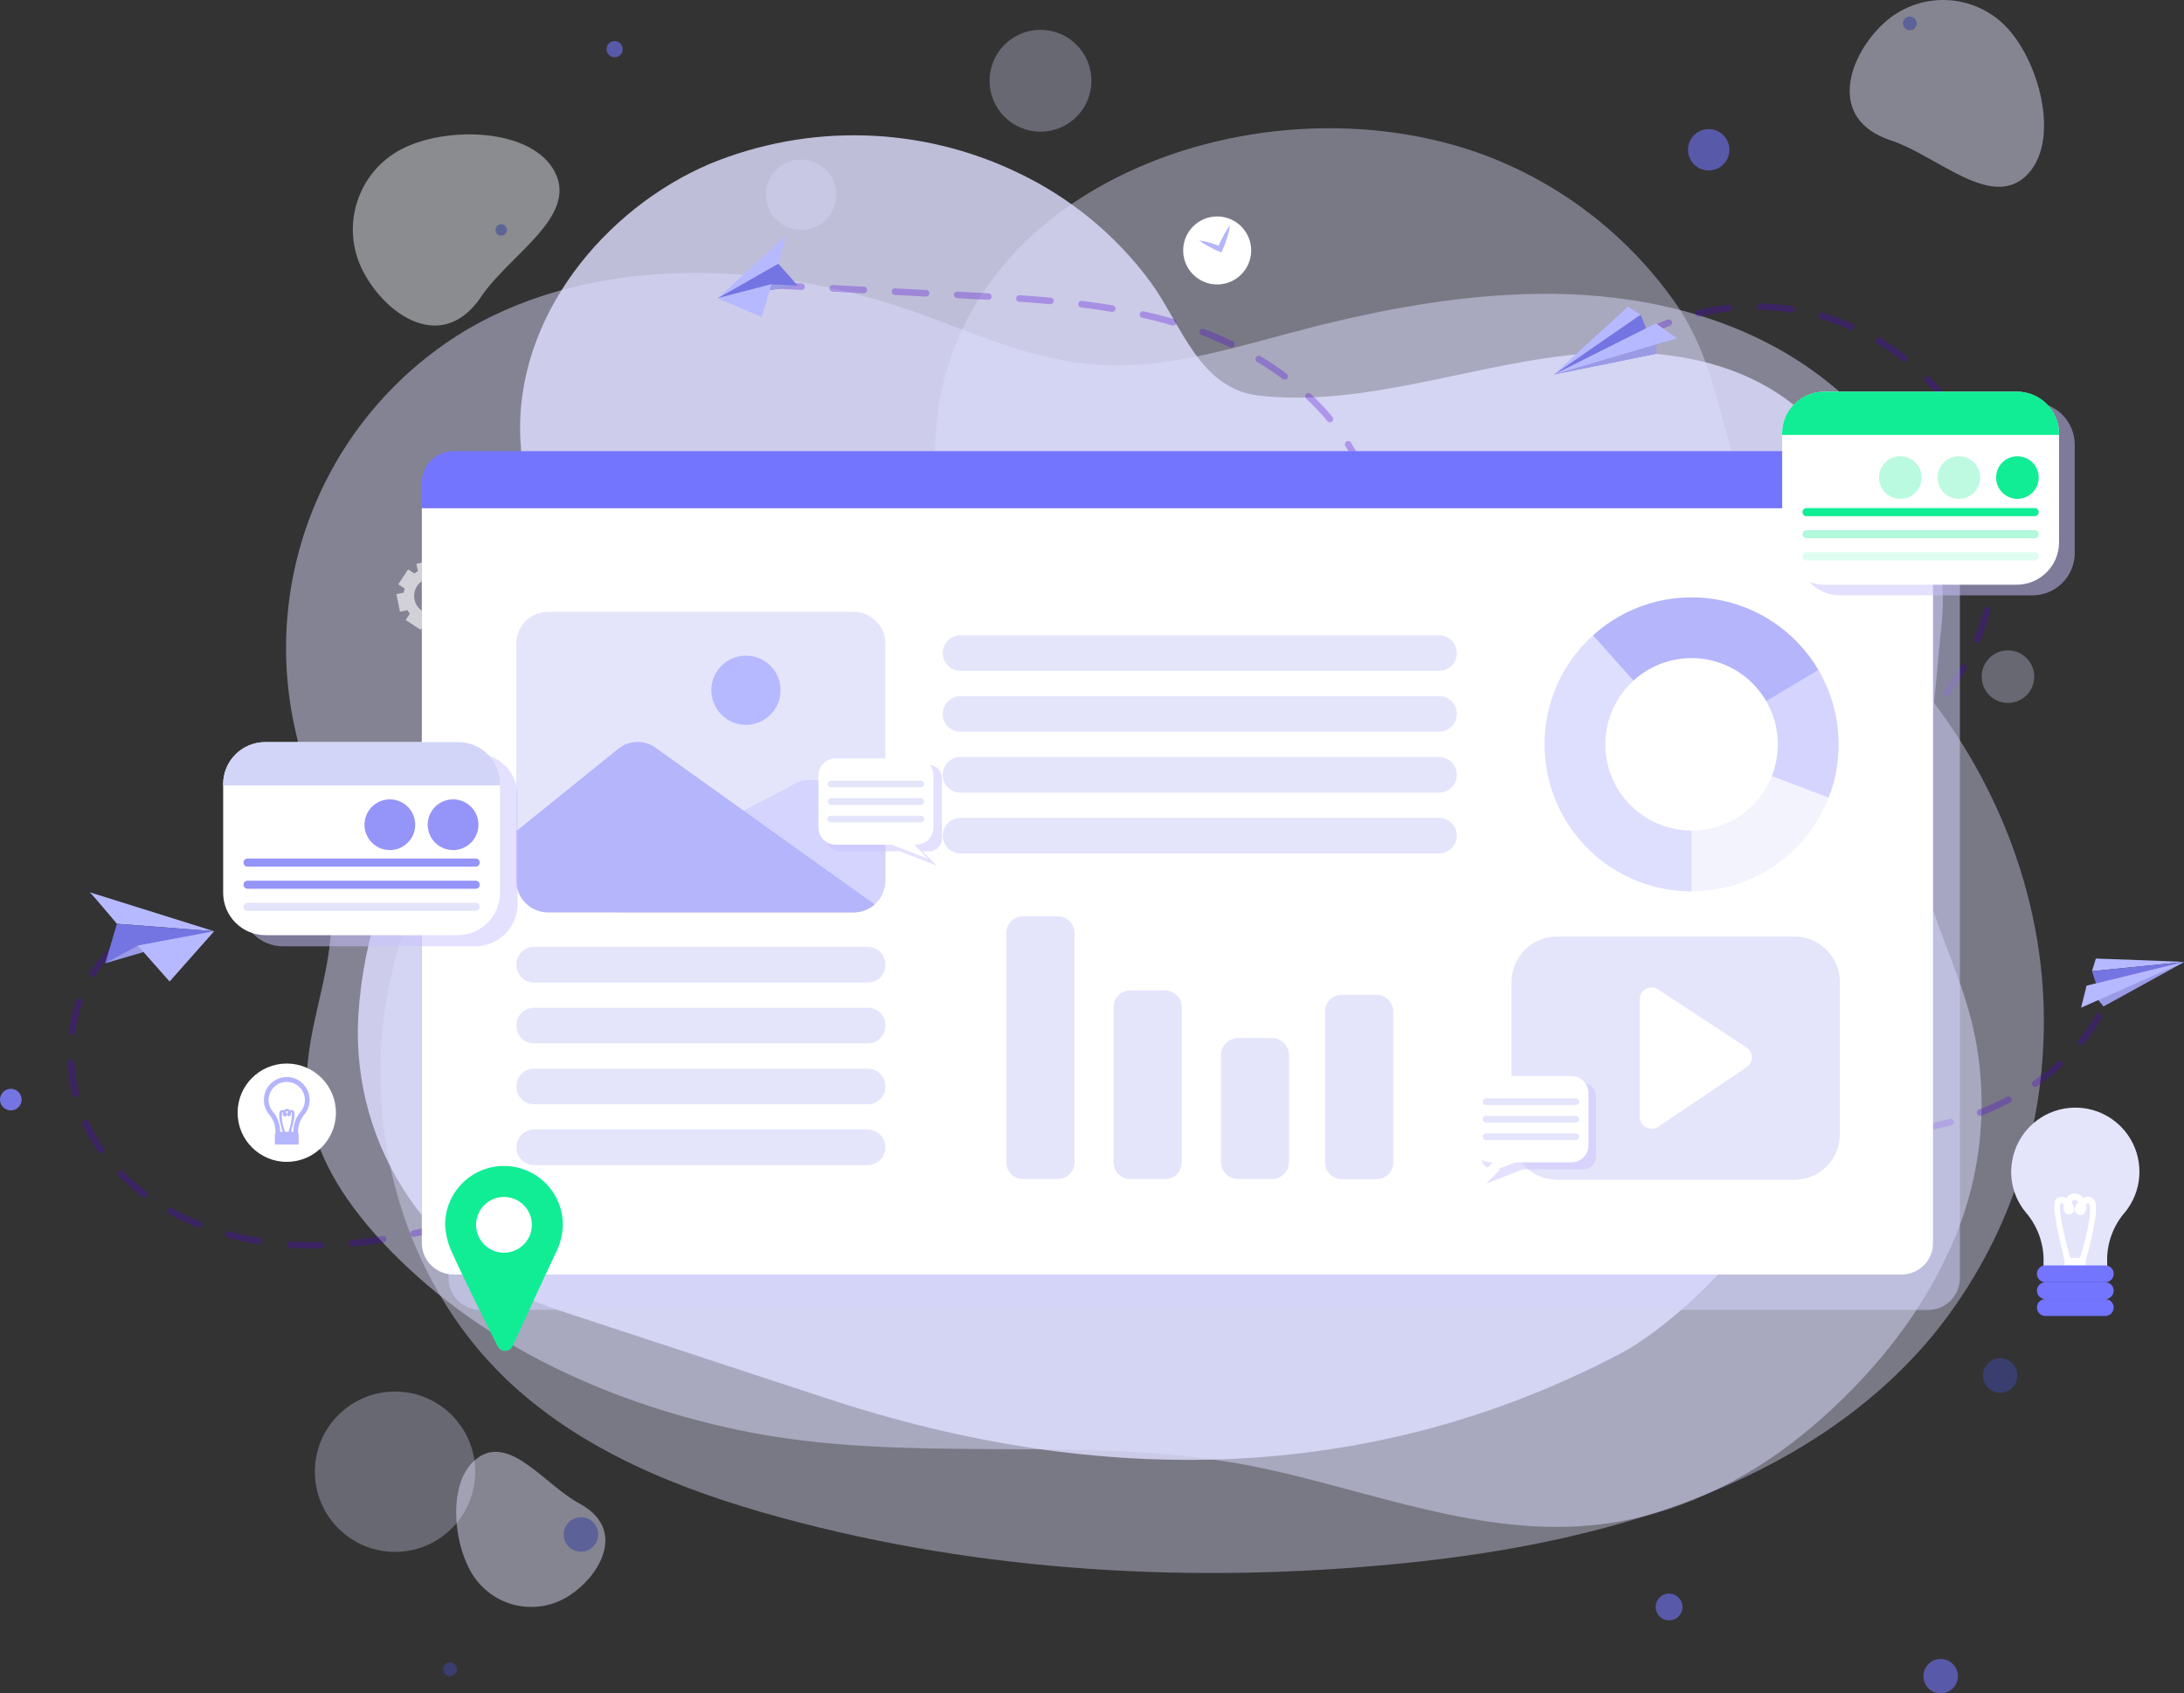 <svg id="eouqjwav92kn1" xmlns="http://www.w3.org/2000/svg" xmlns:xlink="http://www.w3.org/1999/xlink" viewBox="0 0 315.969 245" shape-rendering="geometricPrecision" text-rendering="geometricPrecision"><rect x="0" y="0" width="315.969" height="245" fill="#333333" stroke="none"/><style><![CDATA[#eouqjwav92kn89 {animation: eouqjwav92kn89_f_o 3000ms linear infinite alternate forwards}@keyframes eouqjwav92kn89_f_o { 0% {fill-opacity: 1} 46.667% {fill-opacity: 0.27} 100% {fill-opacity: 1} }#eouqjwav92kn90 {animation: eouqjwav92kn90_f_o 3000ms linear infinite alternate forwards}@keyframes eouqjwav92kn90_f_o { 0% {fill-opacity: 1} 46.667% {fill-opacity: 0.25} 100% {fill-opacity: 1} }#eouqjwav92kn103_to {animation: eouqjwav92kn103_to__to 3000ms linear infinite alternate forwards}@keyframes eouqjwav92kn103_to__to { 0% {transform: translate(22.054px,76.053px)} 46.667% {transform: translate(23.963px,60.08px)} 100% {transform: translate(22.054px,76.053px)} }#eouqjwav92kn103_ts {animation: eouqjwav92kn103_ts__ts 3000ms linear infinite alternate forwards}@keyframes eouqjwav92kn103_ts__ts { 0% {transform: scale(1,1)} 60% {transform: scale(1.1,1.1)} 100% {transform: scale(1,1)} }#eouqjwav92kn112_ts {animation: eouqjwav92kn112_ts__ts 3000ms linear infinite alternate forwards}@keyframes eouqjwav92kn112_ts__ts { 0% {transform: translate(268.04px,40.136px) scale(1,1)} 46.667% {transform: translate(268.04px,40.136px) scale(1.1,1.1)} 100% {transform: translate(268.04px,40.136px) scale(1,1)} }#eouqjwav92kn123_to {animation: eouqjwav92kn123_to__to 3000ms linear infinite alternate forwards}@keyframes eouqjwav92kn123_to__to { 0% {transform: translate(-249.166px,-230.425px)} 46.667% {transform: translate(-248.734px,-239.135px)} 100% {transform: translate(-249.166px,-230.425px)} }]]></style><defs><clipPath id="eouqjwav92kn2"><path id="eouqjwav92kn3" d="M399.338,306.624L355.138,306.624C352.601,306.624,350.545,304.568,350.544,302.031L350.544,267.731C350.544,265.194,352.601,263.137,355.138,263.137L399.338,263.137C401.875,263.137,403.932,265.194,403.932,267.731L403.932,302.031C403.932,303.249,403.448,304.418,402.586,305.279C401.725,306.14,400.556,306.624,399.338,306.624Z" transform="matrix(1 0 0 1 -350.549 -263.138)" fill="rgb(0,0,0)" stroke="none" stroke-width="1"/></clipPath></defs><g id="eouqjwav92kn4" transform="matrix(1 0 0 1 -210.613 -132)"><g id="eouqjwav92kn5" transform="matrix(1 0 0 1 251.969 132)"><g id="eouqjwav92kn6" transform="matrix(1 0 0 1 4.198 4.317)"><g id="eouqjwav92kn7"><g id="eouqjwav92kn8" transform="matrix(1 0 0 1 9.461 14.235)" opacity="0.41"><g id="eouqjwav92kn9"><g id="eouqjwav92kn10"><path id="eouqjwav92kn11" d="M285.38,189.407C285.619,185.321,285.509,181.222,285.051,177.154C282.888,158.06,273.092,140.054,258.674,127.354C253.53,122.822,247.674,118.762,244.33,112.779C238.693,102.704,239.12,91.125,232.123,81.179C225.037,71.132,214.998,63.541,203.4,59.461C169.078,47.568,121.025,66.932,125.352,108.285C125.368,108.434,125.384,108.649,125.402,108.922C125.665,113.026,124.239,117.058,121.453,120.083C118.668,123.108,114.766,124.862,110.655,124.937C78.988,125.689,51.73,150.104,45.897,181.031C42.146,200.92,48.288,222.72,62.837,236.79C73.697,247.29,88.269,253.063,102.847,257.027C132.077,264.977,162.837,266.643,192.976,263.603C221.188,260.757,250.947,252.647,269.192,230.942C278.89,219.184,284.564,204.627,285.38,189.407Z" transform="matrix(1 0 0 1 -44.821 -56)" fill="rgb(222,222,255)" stroke="none" stroke-width="1"/></g></g></g><g id="eouqjwav92kn12" transform="matrix(1 0 0 1 97.611 0)" opacity="0.31"><circle id="eouqjwav92kn13" r="7.368" transform="matrix(1 0 0 1 7.368 7.368)" fill="rgb(222,222,255)" stroke="none" stroke-width="1"/></g><g id="eouqjwav92kn14" transform="matrix(1 0 0 1 241.144 89.775)" opacity="0.31"><circle id="eouqjwav92kn15" r="3.802" transform="matrix(1 0 0 1 3.802 3.802)" fill="rgb(222,222,255)" stroke="none" stroke-width="1"/></g><g id="eouqjwav92kn16" transform="matrix(1 0 0 1 65.245 18.767)" opacity="0.31"><circle id="eouqjwav92kn17" r="5.094" transform="matrix(1 0 0 1 5.094 5.094)" fill="rgb(222,222,255)" stroke="none" stroke-width="1"/></g><g id="eouqjwav92kn18" transform="matrix(1 0 0 1 0 197.009)" opacity="0.31"><circle id="eouqjwav92kn19" r="11.599" transform="matrix(1 0 0 1 11.599 11.599)" fill="rgb(222,222,255)" stroke="none" stroke-width="1"/></g></g></g><g id="eouqjwav92kn20"><g id="eouqjwav92kn21" transform="matrix(1 0 0 1 9.685 0)"><path id="eouqjwav92kn22" d="M426.6,77.348C423.293,70.909,425.832,63.008,432.271,59.7C438.711,56.394,451.088,56.637,454.394,63.078C457.7,69.519,447.788,75.046,443.746,81.052C438.109,89.428,429.9,83.789,426.6,77.348Z" transform="matrix(1 0 0 1 -425.146 -38.163)" opacity="0.47" fill="rgb(236,241,247)" stroke="none" stroke-width="1"/><path id="eouqjwav92kn23" d="M429.5,422.342C427.262,423.787,424.543,424.283,421.939,423.723C419.335,423.162,417.061,421.59,415.616,419.352C412.608,414.692,411.856,405.238,416.516,402.23C421.176,399.222,426.14,406.36,431.025,408.987C437.836,412.65,434.158,419.334,429.5,422.342Z" transform="matrix(1 0 0 1 -398.232 -191.458)" opacity="0.47" fill="rgb(225,226,254)" stroke="none" stroke-width="1"/><path id="eouqjwav92kn24" d="M42.553,25.912C45.014,23.626,48.283,22.411,51.64,22.535C54.997,22.66,58.167,24.112,60.453,26.574C65.213,31.7,68.224,43.274,63.098,48.034C57.972,52.794,50.239,45.02,43.598,42.834C34.329,39.78,37.428,30.672,42.553,25.912Z" transform="matrix(1 0 0 1 178.911 -22.527)" opacity="0.47" fill="rgb(225,226,254)" stroke="none" stroke-width="1"/></g><g id="eouqjwav92kn25" transform="matrix(1 0 0 1 0 19.569)"><path id="eouqjwav92kn26" d="M260.505,235.879C265.281,225.974,266.684,214.778,264.5,204C261.923,191.431,254.1,181.774,256.813,168.365C258.467,160.198,258.881,152.632,259.719,144.55C261.441,127.956,250.667,113.334,237.301,105.439C226.445,99.026,213.718,96.62,201.237,96.791C190.004,96.945,178.79,99.02,167.905,101.809C157.415,104.497,147.158,108.039,136.163,106.921C127.018,105.992,118.782,102.038,110.263,99.09C89.927,92.051,65.3,91.059,46.7,101.773C26.453,113.654,16.284,137.32,21.6,160.186C23.653,169.251,26.84,178.139,26.748,187.545C26.654,197.145,21.717,205.713,23.662,215.586C25.038,222.57,29.228,228.698,34.07,233.915C47.391,248.27,66,256.939,85.14,261.065C110.626,266.558,136.609,261.313,161.872,266.78C178.438,270.365,194.842,277.28,212.091,274.58C222.866,272.89,232.897,267.628,241.177,260.529C249.3,253.564,256.16,245.212,260.505,235.879Z" transform="matrix(1 0 0 1 -20.175 -73.848)" opacity="0.47" fill="rgb(222,222,255)" stroke="none" stroke-width="1"/><g id="eouqjwav92kn27" transform="matrix(1 0 0 1 10.402 0)"><path id="eouqjwav92kn28" d="M245.619,204.573C246.319,196.652,243.651,188.489,245.884,180.644C248.558,171.252,256.297,164.217,259.451,154.996C264.219,141.263,263.784,126.258,258.228,112.825C255.499,106.425,251.514,100.48,246.071,96.367C237.68,90.027,226.686,88.636,216.347,89.441C200.959,90.641,184.722,97.3,169.247,95.483C160.709,94.483,158.102,85.24,153.693,79.144C148.681,72.324,142.054,66.856,134.406,63.231C120.404,56.505,104.202,56.052,89.845,61.983C74.757,68.41,61.6,84.1,62.469,101.854C62.869,110.065,66.156,118.221,64.634,126.289C62.724,136.414,55.095,145.642,49.566,153.889C43.404,163.146,39.775,173.857,39.04,184.953C39.032,185.079,39.024,185.204,39.017,185.33C37.96,204.475,49.913,221.937,68.143,227.879L106.864,240.613C146.152,253.534,185.407,253.107,221.531,234.144C229.348,230.044,242.076,217.814,244.698,209.384C245.176,207.818,245.484,206.205,245.619,204.573Z" transform="matrix(1 0 0 1 -38.943 -57.834)" opacity="0.81" fill="rgb(222,222,255)" stroke="none" stroke-width="1"/></g></g></g><circle id="eouqjwav92kn29" r="2.494" transform="matrix(1 0 0 1 248.011 199.003)" opacity="0.58" fill="rgb(62,71,155)" stroke="none" stroke-width="1"/><circle id="eouqjwav92kn30" r="2.494" transform="matrix(1 0 0 1 42.694 222.003)" opacity="0.58" fill="rgb(62,71,155)" stroke="none" stroke-width="1"/><circle id="eouqjwav92kn31" r="1.94" transform="matrix(1 0 0 1 200.118 232.492)" opacity="0.58" fill="rgb(116,117,255)" stroke="none" stroke-width="1"/><circle id="eouqjwav92kn32" r="2.494" transform="matrix(1 0 0 1 239.409 242.506)" opacity="0.58" fill="rgb(116,117,255)" stroke="none" stroke-width="1"/><circle id="eouqjwav92kn33" r="0.831" transform="matrix(1 0 0 1 31.158 33.271)" opacity="0.58" fill="rgb(62,71,155)" stroke="none" stroke-width="1"/><circle id="eouqjwav92kn34" r="2.995" transform="matrix(1 0 0 1 205.848 21.671)" opacity="0.58" fill="rgb(116,117,255)" stroke="none" stroke-width="1"/><circle id="eouqjwav92kn35" r="1.174" transform="matrix(1 0 0 1 47.568 7.113)" opacity="0.58" fill="rgb(116,117,255)" stroke="none" stroke-width="1"/><circle id="eouqjwav92kn36" r="0.998" transform="matrix(1 0 0 1 234.941 3.39)" opacity="0.58" fill="rgb(62,71,155)" stroke="none" stroke-width="1"/><circle id="eouqjwav92kn37" r="0.998" transform="matrix(1 0 0 1 23.744 241.507)" opacity="0.58" fill="rgb(62,71,155)" stroke="none" stroke-width="1"/></g><g id="eouqjwav92kn38" transform="matrix(1 0 0 1 220.844 163.314)"><g id="eouqjwav92kn39" transform="matrix(1 0 0 1 0 9.923)" opacity="0.29"><path id="eouqjwav92kn40" d="M375.826,171.49L404.338,173C415.493,173.59,426.827,174.214,437.364,177.924C447.901,181.634,457.721,188.924,461.815,199.317C465.909,209.71,462.749,223.237,453.043,228.768" transform="matrix(1 0 0 1 -274.595 -171.49)" fill="none" stroke="rgb(78,1,212)" stroke-width="0.951" stroke-linecap="round" stroke-miterlimit="10" stroke-dasharray="4.509"/><path id="eouqjwav92kn41" d="M225.977,319.6C218.448,326.58,218.154,339.258,223.783,347.844C229.412,356.43,239.691,361.144,249.91,362.133C260.129,363.122,270.379,360.833,280.223,357.916C299.031,352.344,317.077,344.468,333.951,334.466" transform="matrix(1 0 0 1 -219.902 -223.444)" fill="none" stroke="rgb(78,1,212)" stroke-width="0.951" stroke-linecap="round" stroke-miterlimit="10" stroke-dasharray="4.509"/><path id="eouqjwav92kn42" d="M571.121,332.076C566.421,340.162,557.797,345.461,548.703,347.641C539.609,349.821,530.053,349.162,520.856,347.465C508.714,345.221,496.965,341.212,485.984,335.565C480.32,332.65,474.741,329.256,468.475,328.106C457.943,326.361,447.391,331.096,441.693,340.123" transform="matrix(1 0 0 1 -277.699 -226.287)" fill="none" stroke="rgb(78,1,212)" stroke-width="0.951" stroke-linecap="round" stroke-miterlimit="10" stroke-dasharray="4.509"/><path id="eouqjwav92kn43" d="M564.423,180.553C580.896,171.623,601.483,177.343,610.988,193.491C620.494,209.64,615.503,230.415,599.7,240.484C586.675,248.765,570,247.529,554.638,246.002" transform="matrix(1 0 0 1 -337.317 -173.222)" fill="none" stroke="rgb(78,1,212)" stroke-width="0.951" stroke-linecap="round" stroke-miterlimit="10" stroke-dasharray="4.509"/></g><g id="eouqjwav92kn44" transform="matrix(1 0 0 1 24.145 0)"><path id="eouqjwav92kn45" d="M537.422,216.539C537.489,216.743,537.572,216.941,537.669,217.132L536.858,217.943L538.771,219.856L539.582,219.045C539.773,219.142,539.971,219.225,540.175,219.292L540.175,220.437L542.875,220.437L542.875,219.292C543.079,219.225,543.277,219.142,543.468,219.045L544.279,219.856L546.192,217.943L545.381,217.132C545.478,216.941,545.561,216.743,545.628,216.539L546.773,216.539L546.773,213.839L545.628,213.839C545.561,213.635,545.478,213.437,545.381,213.246L546.192,212.435L544.279,210.522L543.468,211.333C543.277,211.236,543.079,211.153,542.875,211.086L542.875,209.941L540.175,209.941L540.175,211.086C539.971,211.153,539.773,211.236,539.582,211.333L538.771,210.522L536.858,212.435L537.669,213.246C537.572,213.437,537.489,213.635,537.422,213.839L536.277,213.839L536.277,216.539ZM538.802,215.187C538.802,213.682,540.022,212.462,541.527,212.462C543.032,212.462,544.252,213.682,544.252,215.187C544.252,216.692,543.032,217.912,541.527,217.912C540.804,217.913,540.11,217.626,539.598,217.114C539.087,216.603,538.8,215.909,538.8,215.186Z" transform="matrix(1 0 0 1 -355.021 -175.053)" opacity="0.63" fill="rgb(255,255,255)" stroke="none" stroke-width="1"/><path id="eouqjwav92kn46" d="M300.533,349.512C300.61,349.744,300.704,349.97,300.815,350.188L299.889,351.114L302.072,353.297L302.998,352.371C303.216,352.482,303.442,352.576,303.674,352.653L303.674,353.961L306.762,353.961L306.762,352.653C306.994,352.576,307.221,352.482,307.439,352.371L308.365,353.297L310.548,351.114L309.622,350.188C309.733,349.97,309.827,349.744,309.904,349.512L311.212,349.512L311.212,346.424L309.904,346.424C309.827,346.192,309.733,345.965,309.622,345.747L310.548,344.821L308.365,342.638L307.439,343.564C307.221,343.453,306.994,343.359,306.762,343.282L306.762,341.974L303.674,341.974L303.674,343.282C303.442,343.359,303.215,343.453,302.997,343.564L302.071,342.638L299.888,344.821L300.814,345.747C300.703,345.965,300.609,346.192,300.532,346.424L299.224,346.424L299.224,349.512ZM302.108,347.968C302.108,346.71,302.866,345.575,304.028,345.094C305.191,344.612,306.529,344.878,307.419,345.768C308.309,346.658,308.575,347.996,308.093,349.159C307.612,350.321,306.477,351.079,305.219,351.079C303.501,351.079,302.108,349.686,302.108,347.968Z" transform="matrix(1 0 0 1 -271.871 -221.367)" opacity="0.63" fill="rgb(255,255,255)" stroke="none" stroke-width="1"/><path id="eouqjwav92kn47" d="M293.664,236.894C293.611,237.091,293.573,237.291,293.55,237.494L292.476,237.715L293,240.25L294.074,240.029C294.175,240.207,294.29,240.377,294.417,240.538L293.817,241.453L295.977,242.874L296.577,241.959C296.774,242.012,296.974,242.05,297.177,242.073L297.398,243.147L299.93,242.624L299.709,241.55C299.887,241.449,300.057,241.334,300.218,241.207L301.133,241.807L302.554,239.647L301.639,239.047C301.692,238.85,301.73,238.65,301.753,238.447L302.827,238.226L302.304,235.694L301.23,235.915C301.129,235.737,301.014,235.567,300.887,235.406L301.487,234.491L299.327,233.07L298.727,233.985C298.53,233.932,298.33,233.894,298.127,233.871L297.906,232.797L295.374,233.32L295.595,234.394C295.417,234.495,295.247,234.61,295.086,234.737L294.171,234.137L292.75,236.297ZM295.477,236.539C296.268,235.337,297.883,235.004,299.085,235.794C300.287,236.585,300.62,238.2,299.83,239.402C299.039,240.604,297.424,240.938,296.222,240.147C295.644,239.768,295.24,239.175,295.1,238.498C294.96,237.821,295.096,237.116,295.477,236.539ZM306.528,240.239C306.495,240.363,306.471,240.49,306.457,240.618L305.782,240.758L306.111,242.35L306.786,242.21C306.85,242.322,306.922,242.429,307.002,242.53L306.623,243.105L307.981,243.998L308.36,243.423C308.484,243.456,308.611,243.48,308.739,243.494L308.879,244.169L310.471,243.84L310.331,243.165C310.443,243.101,310.55,243.029,310.651,242.949L311.226,243.327L312.119,241.969L311.544,241.59C311.577,241.466,311.601,241.339,311.615,241.211L312.29,241.071L311.961,239.479L311.286,239.619C311.222,239.507,311.15,239.4,311.07,239.299L311.449,238.724L310.091,237.831L309.713,238.406C309.589,238.373,309.462,238.349,309.334,238.335L309.195,237.66L307.603,237.989L307.743,238.664C307.631,238.728,307.524,238.8,307.423,238.88L306.848,238.502L305.955,239.86ZM307.667,240.016C308.031,239.462,308.693,239.183,309.344,239.307C309.994,239.432,310.506,239.936,310.64,240.585C310.774,241.234,310.504,241.899,309.955,242.271C309.407,242.643,308.688,242.648,308.135,242.284C307.771,242.045,307.517,241.671,307.429,241.245C307.341,240.818,307.427,240.374,307.667,240.011Z" transform="matrix(1 0 0 1 -269.504 -183.071)" opacity="0.63" fill="rgb(255,255,255)" stroke="none" stroke-width="1"/><g id="eouqjwav92kn48" transform="matrix(1 0 0 1 136.798 0)"><circle id="eouqjwav92kn49" r="4.92" transform="matrix(1 0 0 1 4.92 4.92)" fill="rgb(255,255,255)" stroke="none" stroke-width="1"/><path id="eouqjwav92kn50" d="M473.6,158.032C473.443,158.644,473.34,159.269,473.292,159.899C473.237,160.522,473.215,161.144,473.222,161.766L473.601,161.388C473.052,161.396,472.501,161.418,471.953,161.479C471.397,161.53,470.846,161.627,470.305,161.767C470.846,161.907,471.397,162.004,471.953,162.055C472.502,162.116,473.053,162.138,473.601,162.146L473.976,162.151L473.976,161.767C473.983,161.144,473.961,160.522,473.906,159.9C473.859,159.27,473.756,158.645,473.6,158.032Z" transform="matrix(0.923 0.384 -0.384 0.923 -369.669 -326.449)" fill="rgb(181,181,252)" stroke="none" stroke-width="1"/></g><g id="eouqjwav92kn51" transform="matrix(1 0 0 1 232.641 35.526)"><circle id="eouqjwav92kn52" r="6.452" transform="matrix(1 0 0 1 6.452 6.452)" fill="rgb(255,255,255)" stroke="none" stroke-width="1"/><path id="eouqjwav92kn53" d="M623.249,219.338L625.062,222.456C625.192,222.679,625.477,222.754,625.699,222.625C625.922,222.495,625.998,222.21,625.868,221.987L624.055,218.869C625.357,217.829,625.635,215.961,624.694,214.586C623.752,213.212,621.91,212.796,620.47,213.634C619.03,214.472,618.48,216.28,619.21,217.777C619.94,219.275,621.702,219.956,623.249,219.338ZM620.132,217.524C619.508,216.45,619.872,215.074,620.946,214.45C622.02,213.825,623.396,214.19,624.021,215.263C624.645,216.337,624.281,217.714,623.207,218.338C622.133,218.961,620.758,218.597,620.132,217.525Z" transform="matrix(1 0 0 1 -616.642 -211.728)" fill="rgb(181,181,252)" stroke="none" stroke-width="1"/></g><g id="eouqjwav92kn54" transform="matrix(1 0 0 1 0 122.557)"><circle id="eouqjwav92kn55" r="7.112" transform="matrix(1 0 0 1 7.112 7.112)" fill="rgb(255,255,255)" stroke="none" stroke-width="1"/><path id="eouqjwav92kn56" d="M264.618,355.78L264.618,356.164L264.537,356.164L264.537,357.764L267.979,357.764L267.979,356.164L267.9,356.164L267.9,355.781C267.925,354.902,268.253,354.06,268.83,353.396C269.44,352.654,269.692,351.681,269.519,350.736C269.283,349.367,268.218,348.291,266.851,348.042C265.485,347.793,264.108,348.423,263.404,349.62C262.7,350.817,262.818,352.327,263.7,353.4C264.274,354.062,264.599,354.904,264.618,355.78ZM267.211,355.78L267.211,355.921L266.877,355.921C267.215,354.759,267.594,353.171,267.247,352.879C267.116,352.769,266.934,352.745,266.778,352.815C266.758,352.823,266.739,352.832,266.721,352.842C266.634,352.688,266.47,352.593,266.293,352.595L266.293,352.595C266.113,352.601,265.946,352.69,265.839,352.835C265.732,352.772,265.605,352.753,265.484,352.78C265.382,352.813,265.298,352.885,265.25,352.98C264.968,353.49,265.403,355.106,265.65,355.925L265.3,355.925L265.3,355.783C265.28,354.749,264.899,353.754,264.222,352.971C263.838,352.508,263.629,351.925,263.631,351.323C263.631,349.965,264.667,348.831,266.02,348.709C267.373,348.588,268.595,349.518,268.837,350.855C268.975,351.604,268.776,352.375,268.293,352.964C267.617,353.749,267.234,354.745,267.211,355.781ZM266.011,355.921C265.654,355.033,265.498,354.077,265.553,353.121C265.559,353.107,265.57,353.095,265.583,353.087C265.625,353.094,265.665,353.11,265.7,353.135C265.651,353.302,265.684,353.483,265.79,353.622C265.863,353.695,265.971,353.721,266.07,353.689C266.153,353.668,266.223,353.611,266.26,353.534C266.297,353.457,266.299,353.367,266.263,353.289C266.227,353.195,266.173,353.108,266.103,353.035C266.145,352.963,266.22,352.917,266.303,352.912C266.345,352.912,266.386,352.958,266.403,352.987C266.42,353.011,266.435,353.036,266.448,353.062C266.368,353.158,266.318,353.275,266.306,353.399C266.3,353.504,266.359,353.601,266.455,353.644C266.553,353.693,266.671,353.679,266.755,353.608C266.86,353.478,266.891,353.302,266.837,353.144C266.856,353.13,266.877,353.118,266.899,353.108C266.965,353.079,266.987,353.099,267.005,353.113C267.01,354.069,266.84,355.018,266.505,355.913L266.005,355.913Z" transform="matrix(1 0 0 1 -259.146 -346.042)" fill="rgb(181,181,252)" stroke="none" stroke-width="1"/></g></g><g id="eouqjwav92kn57" transform="matrix(1 0 0 1 2.75 2.701)"><g id="eouqjwav92kn58" transform="matrix(1 0 0 1 211.884 10.357)"><path id="eouqjwav92kn59" d="M550.5,186.114C550.777,185.773,561.164,176.32,561.164,176.32L562.988,177.486Z" transform="matrix(1 0 0 1 -550.498 -176.32)" fill="rgb(182,185,255)" stroke="none" stroke-width="1"/><path id="eouqjwav92kn60" d="M562.986,178.116L565.286,183.738L550.5,186.744Z" transform="matrix(1 0 0 1 -550.498 -176.95)" fill="rgb(116,116,226)" stroke="none" stroke-width="1"/><path id="eouqjwav92kn61" d="M565.289,184.411L550.5,187.417L565.212,180.035Z" transform="matrix(1 0 0 1 -550.498 -177.623)" fill="rgb(154,154,229)" stroke="none" stroke-width="1"/><path id="eouqjwav92kn62" d="M565.21,180.035L550.5,187.417L568.231,182.195Z" transform="matrix(1 0 0 1 -550.498 -177.623)" fill="rgb(182,185,255)" stroke="none" stroke-width="1"/></g><g id="eouqjwav92kn63" transform="matrix(1 0 0 1 288.098 104.67)"><path id="eouqjwav92kn64" d="M651.287,325.166C650.907,325.095,638.536,324.666,638.536,324.666L637.976,326.49Z" transform="matrix(1 0 0 1 -636.397 -324.669)" fill="rgb(182,185,255)" stroke="none" stroke-width="1"/><path id="eouqjwav92kn65" d="M637.976,326.762L639.636,331.853L651.287,325.434Z" transform="matrix(1 0 0 1 -636.397 -324.937)" fill="rgb(116,116,226)" stroke="none" stroke-width="1"/><path id="eouqjwav92kn66" d="M639.213,331.853L650.864,325.434L636.769,328.868Z" transform="matrix(1 0 0 1 -635.974 -324.937)" fill="rgb(154,154,229)" stroke="none" stroke-width="1"/><path id="eouqjwav92kn67" d="M636.339,328.868L650.434,325.434L635.544,332.041Z" transform="matrix(1 0 0 1 -635.544 -324.937)" fill="rgb(182,185,255)" stroke="none" stroke-width="1"/></g><g id="eouqjwav92kn68" transform="matrix(1 0 0 1 90.853 0)"><path id="eouqjwav92kn69" d="M374,160.367C373.867,160.63,372.845,164.512,372.845,164.512L364.081,169.496Z" transform="matrix(1 0 0 1 -364.077 -160.367)" fill="rgb(182,185,255)" stroke="none" stroke-width="1"/><path id="eouqjwav92kn70" d="M375.669,169.922L372.841,166.752L364.077,171.736Z" transform="matrix(1 0 0 1 -364.077 -162.607)" fill="rgb(116,116,226)" stroke="none" stroke-width="1"/><path id="eouqjwav92kn71" d="M375.669,171.521L371.848,171.31L364.077,173.334Z" transform="matrix(1 0 0 1 -364.077 -164.205)" fill="rgb(154,154,229)" stroke="none" stroke-width="1"/><path id="eouqjwav92kn72" d="M371.848,171.31L370.457,176.073L364.077,173.335Z" transform="matrix(1 0 0 1 -364.077 -164.205)" fill="rgb(182,185,255)" stroke="none" stroke-width="1"/></g><g id="eouqjwav92kn73" transform="matrix(1 0 0 1 0 95.078)"><path id="eouqjwav92kn74" d="M224.138,306.813C224.462,307.067,228.071,311.371,228.071,311.371L242.133,312.452Z" transform="matrix(1 0 0 1 -224.138 -306.813)" fill="rgb(182,185,255)" stroke="none" stroke-width="1"/><path id="eouqjwav92kn75" d="M227.6,319.53L229.288,313.83L243.35,314.912Z" transform="matrix(1 0 0 1 -225.351 -309.275)" fill="rgb(116,116,226)" stroke="none" stroke-width="1"/><path id="eouqjwav92kn76" d="M227.6,320.115L232.31,317.57L243.351,315.498Z" transform="matrix(1 0 0 1 -225.351 -309.859)" fill="rgb(154,154,229)" stroke="none" stroke-width="1"/><path id="eouqjwav92kn77" d="M234.85,317.57L239.45,322.77L245.89,315.501Z" transform="matrix(1 0 0 1 -227.895 -309.859)" fill="rgb(182,185,255)" stroke="none" stroke-width="1"/></g></g><g id="eouqjwav92kn78" transform="matrix(1 0 0 1 50.794 33.955)"><g id="eouqjwav92kn79"><path id="eouqjwav92kn80" d="M343.075,360.029L552.529,360.029C553.749,360.029,554.919,359.544,555.782,358.682C556.644,357.819,557.129,356.649,557.129,355.429L557.129,245.794C557.129,244.574,556.644,243.404,555.782,242.541C554.919,241.679,553.749,241.194,552.529,241.194L343.075,241.194C341.855,241.194,340.685,241.679,339.822,242.541C338.96,243.404,338.475,244.574,338.475,245.794L338.475,355.429C338.475,356.649,338.96,357.819,339.822,358.682C340.685,359.544,341.855,360.029,343.075,360.029Z" transform="matrix(1 0 0 1 -334.609 -235.783)" opacity="0.5" fill="rgb(212,212,255)" stroke="none" stroke-width="1"/><path id="eouqjwav92kn81" d="M338.319,353.37L547.772,353.37C548.992,353.37,550.162,352.885,551.025,352.023C551.887,351.16,552.372,349.99,552.372,348.77L552.372,239.136C552.372,237.916,551.887,236.746,551.025,235.883C550.162,235.021,548.992,234.536,547.772,234.536L338.319,234.536C337.099,234.536,335.929,235.021,335.066,235.883C334.204,236.746,333.719,237.916,333.719,239.136L333.719,348.771C333.72,351.311,335.779,353.37,338.319,353.37Z" transform="matrix(1 0 0 1 -333.719 -234.537)" fill="rgb(116,117,255)" stroke="none" stroke-width="1"/><path id="eouqjwav92kn82" d="M338.287,355.56L547.8,355.56C550.323,355.56,552.368,353.515,552.368,350.992L552.368,244.7L333.719,244.7L333.719,350.99C333.718,352.202,334.2,353.364,335.056,354.221C335.913,355.078,337.075,355.56,338.287,355.56Z" transform="matrix(1 0 0 1 -333.719 -236.44)" fill="rgb(255,255,255)" stroke="none" stroke-width="1"/></g><g id="eouqjwav92kn83" transform="matrix(1 0 0 1 13.68 21.153)"><g id="eouqjwav92kn84" transform="matrix(1 0 0 1 148.754 0)"><path id="eouqjwav92kn85" d="M576.1,281.834C576.093,270.859,567.731,261.695,556.803,260.686C545.875,259.677,535.976,267.155,533.96,277.943C531.944,288.731,538.474,299.28,549.029,302.285C559.584,305.291,570.691,299.765,574.661,289.534C575.616,287.079,576.104,284.468,576.1,281.834ZM567.314,281.834C567.318,283.405,567.021,284.963,566.439,286.423C564.56,291.193,559.954,294.327,554.827,294.323C554.719,294.323,554.612,294.316,554.51,294.311C548.494,294.159,543.443,289.737,542.497,283.794C541.551,277.851,544.98,272.08,550.651,270.067C556.322,268.055,562.622,270.376,565.633,275.586C566.741,277.482,567.322,279.639,567.316,281.834Z" transform="matrix(1 0 0 1 -533.563 -260.562)" opacity="0.45" fill="rgb(228,229,251)" stroke="none" stroke-width="1"/><path id="eouqjwav92kn86" d="M554.829,304.366L554.829,295.587C554.721,295.587,554.614,295.58,554.512,295.575C549.416,295.451,544.908,292.239,543.126,287.463C541.344,282.686,542.647,277.307,546.417,273.875L540.573,267.321C534.044,273.218,531.822,282.527,534.982,290.737C538.141,298.948,546.031,304.364,554.829,304.363Z" transform="matrix(1 0 0 1 -533.563 -261.828)" fill="rgb(222,222,255)" stroke="none" stroke-width="1"/><path id="eouqjwav92kn87" d="M583.486,284.256C583.492,280.476,582.486,276.764,580.574,273.504L573.022,278.004C574.933,281.304,575.232,285.296,573.832,288.843L582.05,291.956C583.003,289.501,583.489,286.89,583.486,284.256Z" transform="matrix(1 0 0 1 -540.949 -262.985)" fill="rgb(212,212,255)" stroke="none" stroke-width="1"/><path id="eouqjwav92kn88" d="M574.8,271.082C571.565,265.559,566.014,261.787,559.687,260.812C553.361,259.838,546.932,261.765,542.185,266.058L548.033,272.61C550.824,270.062,554.619,268.917,558.353,269.495C562.087,270.073,565.358,272.312,567.248,275.584Z" transform="matrix(1 0 0 1 -535.177 -260.562)" fill="rgb(181,181,252)" stroke="none" stroke-width="1"/></g><path id="eouqjwav92kn89" d="M429.011,267.313L498.243,267.313C498.926,267.313,499.581,267.584,500.065,268.067C500.548,268.551,500.819,269.206,500.819,269.889L500.819,269.889C500.819,270.572,500.547,271.228,500.064,271.711C499.581,272.194,498.925,272.465,498.242,272.465L429.01,272.465C428.327,272.465,427.672,272.194,427.188,271.711C426.705,271.227,426.434,270.572,426.434,269.889L426.434,269.889C426.435,268.466,427.588,267.313,429.011,267.313ZM429.011,281.271L498.243,281.271C498.926,281.271,499.581,281,500.065,280.517C500.548,280.033,500.819,279.378,500.819,278.695L500.819,278.695C500.819,278.012,500.548,277.357,500.065,276.873C499.581,276.39,498.926,276.119,498.243,276.119L429.011,276.119C428.328,276.119,427.673,276.39,427.189,276.873C426.706,277.357,426.435,278.012,426.435,278.695L426.435,278.695C426.435,279.378,426.706,280.033,427.189,280.517C427.673,281,428.328,281.271,429.011,281.271ZM429.011,290.077L498.243,290.077C498.926,290.077,499.581,289.806,500.065,289.323C500.548,288.839,500.819,288.184,500.819,287.501L500.819,287.501C500.819,286.818,500.548,286.163,500.065,285.679C499.581,285.196,498.926,284.925,498.243,284.925L429.011,284.925C428.328,284.925,427.673,285.196,427.189,285.679C426.706,286.163,426.435,286.818,426.435,287.501L426.435,287.501C426.435,288.184,426.706,288.839,427.189,289.323C427.673,289.806,428.328,290.077,429.011,290.077ZM429.011,298.883L498.243,298.883C498.926,298.883,499.581,298.612,500.065,298.129C500.548,297.645,500.819,296.99,500.819,296.307L500.819,296.307C500.819,295.624,500.548,294.969,500.065,294.485C499.581,294.002,498.926,293.731,498.243,293.731L429.011,293.731C428.328,293.731,427.673,294.002,427.189,294.485C426.706,294.969,426.435,295.624,426.435,296.307L426.435,296.307C426.435,296.99,426.706,297.645,427.189,298.129C427.673,298.612,428.328,298.883,429.011,298.883Z" transform="matrix(1 0 0 1 -364.754 -261.826)" fill="rgb(228,229,251)" stroke="none" stroke-width="1"/><path id="eouqjwav92kn90" d="M350.55,325.4L350.55,325.323C350.548,324.651,350.814,324.005,351.289,323.529C351.764,323.053,352.409,322.785,353.081,322.785L401.4,322.785C402.072,322.785,402.717,323.053,403.192,323.529C403.667,324.005,403.933,324.651,403.931,325.323L403.931,325.4C403.931,326.073,403.664,326.719,403.188,327.195C402.712,327.671,402.066,327.938,401.393,327.938L353.088,327.938C352.415,327.938,351.769,327.671,351.293,327.195C350.817,326.719,350.55,326.073,350.55,325.4ZM401.395,331.591L353.088,331.591C352.415,331.591,351.769,331.858,351.293,332.334C350.817,332.81,350.55,333.456,350.55,334.129L350.55,334.205C350.55,334.878,350.817,335.524,351.293,336C351.769,336.476,352.415,336.743,353.088,336.743L401.4,336.743C402.073,336.743,402.719,336.476,403.195,336C403.671,335.524,403.938,334.878,403.938,334.205L403.938,334.128C403.938,333.455,403.671,332.809,403.195,332.333C402.719,331.857,402.073,331.589,401.4,331.589ZM350.55,342.933L350.55,343.009C350.55,343.682,350.817,344.328,351.293,344.804C351.769,345.28,352.415,345.547,353.088,345.547L401.395,345.547C402.068,345.547,402.714,345.28,403.19,344.804C403.666,344.328,403.933,343.682,403.933,343.009L403.933,342.933C403.933,342.26,403.666,341.614,403.19,341.138C402.714,340.662,402.068,340.395,401.395,340.395L353.088,340.395C352.415,340.395,351.769,340.662,351.293,341.138C350.817,341.614,350.55,342.26,350.55,342.933ZM353.127,354.354L401.357,354.354C402.04,354.354,402.695,354.083,403.179,353.6C403.662,353.116,403.933,352.461,403.933,351.778L403.933,351.778C403.933,351.095,403.662,350.439,403.179,349.956C402.696,349.473,402.04,349.201,401.357,349.201L353.127,349.201C352.444,349.201,351.788,349.473,351.305,349.956C350.822,350.439,350.551,351.095,350.551,351.778L350.551,351.778C350.551,352.461,350.822,353.117,351.305,353.6C351.788,354.083,352.444,354.354,353.127,354.354Z" transform="matrix(1 0 0 1 -350.549 -272.21)" fill="rgb(228,229,251)" stroke="none" stroke-width="1" stroke-opacity="0.37"/><path id="eouqjwav92kn91" d="M534.273,356.129L568.6,356.129C570.348,356.129,572.023,355.435,573.259,354.199C574.495,352.963,575.189,351.288,575.189,349.54L575.189,327.522C575.189,325.774,574.495,324.099,573.259,322.863C572.023,321.627,570.348,320.933,568.6,320.933L534.27,320.933C530.631,320.934,527.682,323.883,527.681,327.522L527.681,349.54C527.681,351.288,528.375,352.965,529.612,354.2C530.848,355.436,532.525,356.13,534.273,356.129Z" transform="matrix(1 0 0 1 -383.708 -271.863)" fill="rgb(228,229,251)" stroke="none" stroke-width="1"/><g id="eouqjwav92kn92" transform="matrix(1 0 0 1 0 2.094)"><g id="eouqjwav92kn93" clip-path="url(#eouqjwav92kn2)"><path id="eouqjwav92kn94" d="M399.338,306.624L355.138,306.624C352.601,306.624,350.545,304.568,350.544,302.031L350.544,267.731C350.544,265.194,352.601,263.137,355.138,263.137L399.338,263.137C401.875,263.137,403.932,265.194,403.932,267.731L403.932,302.031C403.932,303.249,403.448,304.418,402.586,305.279C401.725,306.14,400.556,306.624,399.338,306.624Z" transform="matrix(1 0 0 1 -350.549 -263.138)" fill="rgb(228,229,251)" stroke="none" stroke-width="1"/></g><g id="eouqjwav92kn95" clip-path="url(#eouqjwav92kn2)"><path id="eouqjwav92kn96" d="M368.615,306.973L394.339,293.531C395.759,292.789,397.468,292.868,398.813,293.737L422.73,309.178L422.73,313.593L368.43,313.593Z" transform="matrix(1 0 0 1 -353.897 -268.733)" fill="rgb(212,212,255)" stroke="none" stroke-width="1"/></g><g id="eouqjwav92kn97" clip-path="url(#eouqjwav92kn2)"><path id="eouqjwav92kn98" d="M347.337,301.146L364.5,287.286C366.055,286.031,368.256,285.966,369.882,287.128L403.942,311.48L346.3,311.48Z" transform="matrix(1 0 0 1 -349.754 -267.473)" fill="rgb(181,181,252)" stroke="none" stroke-width="1"/></g><g id="eouqjwav92kn99" clip-path="url(#eouqjwav92kn2)"><circle id="eouqjwav92kn100" r="5.008" transform="matrix(1 0 0 1 33.215 11.344)" fill="rgb(182,185,255)" stroke="none" stroke-width="1"/></g></g><path id="eouqjwav92kn101" d="M471.332,334.945L476.141,334.945C476.812,334.945,477.455,335.211,477.929,335.685C478.403,336.159,478.669,336.802,478.669,337.473L478.669,352.833C478.669,353.504,478.403,354.147,477.929,354.621C477.455,355.095,476.812,355.361,476.141,355.361L471.332,355.361C470.661,355.361,470.018,355.095,469.544,354.621C469.07,354.147,468.804,353.504,468.804,352.833L468.804,337.473C468.804,336.803,469.07,336.16,469.544,335.685C470.019,335.211,470.662,334.945,471.332,334.945ZM486.268,328.704L491.336,328.704C492.661,328.704,493.736,329.779,493.736,331.104L493.736,352.963C493.736,354.288,492.661,355.363,491.336,355.363L486.268,355.363C484.943,355.363,483.868,354.288,483.868,352.963L483.868,331.1C483.868,330.463,484.121,329.853,484.571,329.403C485.021,328.953,485.631,328.7,486.268,328.7ZM453.283,330.46L453.283,352.96C453.283,354.285,454.358,355.36,455.683,355.36L460.739,355.36C462.064,355.36,463.139,354.285,463.139,352.96L463.139,330.46C463.139,329.135,462.064,328.06,460.739,328.06L455.683,328.06C455.046,328.06,454.435,328.313,453.985,328.763C453.535,329.213,453.282,329.824,453.282,330.461ZM445.222,317.342L440.166,317.342C438.841,317.342,437.766,318.417,437.766,319.742L437.766,352.95C437.766,354.275,438.841,355.35,440.166,355.35L445.222,355.35C446.547,355.35,447.622,354.275,447.622,352.95L447.622,319.747C447.623,319.11,447.371,318.498,446.92,318.047C446.47,317.596,445.859,317.343,445.222,317.343Z" transform="matrix(1 0 0 1 -366.875 -271.191)" fill="rgb(228,229,251)" stroke="none" stroke-width="1"/><path id="eouqjwav92kn102" d="M550.5,348.739L550.5,331.719C550.5,331.089,550.845,330.509,551.4,330.209C551.955,329.91,552.629,329.94,553.156,330.286L565.95,338.686C566.43,339.001,566.72,339.535,566.723,340.109C566.727,340.683,566.442,341.221,565.966,341.541L553.17,350.16C552.645,350.513,551.967,350.548,551.409,350.25C550.85,349.953,550.501,349.372,550.5,348.739Z" transform="matrix(1 0 0 1 -387.979 -273.561)" fill="rgb(255,255,255)" stroke="none" stroke-width="1"/></g></g><g id="eouqjwav92kn103_to" transform="translate(22.054,76.053)"><g id="eouqjwav92kn103_ts" transform="scale(1,1)"><g id="eouqjwav92kn103" transform="translate(0,0)"><path id="eouqjwav92kn104" d="M439.417,224.444L411.631,224.444C408.243,224.444,405.496,221.697,405.496,218.309L405.496,202.649C405.496,199.261,408.243,196.514,411.631,196.514L439.417,196.514C442.805,196.514,445.552,199.261,445.552,202.649L445.552,218.309C445.552,221.697,442.805,224.444,439.417,224.444Z" transform="matrix(1 0 0 1 -402.956 -194.897)" opacity="0.5" fill="rgb(203,194,255)" stroke="none" stroke-width="1"/><path id="eouqjwav92kn105" d="M435.5,221.955L407.718,221.955C404.33,221.955,401.583,219.208,401.583,215.82L401.583,200.16C401.583,196.772,404.33,194.025,407.718,194.025L435.5,194.025C438.888,194.025,441.635,196.772,441.635,200.16L441.635,215.82C441.635,219.208,438.888,221.955,435.5,221.955Z" transform="matrix(1 0 0 1 -401.583 -194.024)" fill="rgb(255,255,255)" stroke="none" stroke-width="1"/><path id="eouqjwav92kn106" d="M441.639,200.28L401.583,200.28L401.583,200.067C401.583,198.464,402.22,196.927,403.353,195.794C404.486,194.661,406.023,194.024,407.626,194.024L435.6,194.024C437.203,194.024,438.74,194.661,439.873,195.794C441.006,196.927,441.643,198.464,441.643,200.067L441.643,200.28Z" transform="matrix(1 0 0 1 -401.583 -194.024)" fill="rgb(210,213,247)" stroke="none" stroke-width="1"/><g id="eouqjwav92kn107" transform="matrix(1 0 0 1 2.946 8.282)"><path id="eouqjwav92kn108" d="M406.684,229.826L439.722,229.826C439.872,229.826,440.015,229.885,440.121,229.991C440.227,230.097,440.286,230.24,440.286,230.39L440.286,230.43C440.286,230.58,440.227,230.723,440.121,230.829C440.015,230.935,439.872,230.994,439.722,230.994L406.684,230.994C406.534,230.994,406.391,230.935,406.285,230.829C406.179,230.723,406.12,230.58,406.12,230.43L406.12,230.39C406.12,230.24,406.179,230.097,406.285,229.991C406.391,229.885,406.534,229.826,406.684,229.826Z" transform="matrix(1 0 0 1 -406.12 -214.864)" fill="rgb(228,229,251)" stroke="none" stroke-width="1"/><path id="eouqjwav92kn109" d="M406.684,224.9L439.722,224.9C439.872,224.9,440.015,224.959,440.121,225.065C440.227,225.171,440.286,225.314,440.286,225.464L440.286,225.504C440.286,225.654,440.227,225.797,440.121,225.903C440.015,226.009,439.872,226.068,439.722,226.068L406.684,226.068C406.534,226.068,406.391,226.009,406.285,225.903C406.179,225.797,406.12,225.654,406.12,225.504L406.12,225.464C406.12,225.314,406.179,225.171,406.285,225.065C406.391,224.959,406.534,224.9,406.684,224.9Z" transform="matrix(1 0 0 1 -406.12 -213.134)" fill="rgb(149,148,249)" stroke="none" stroke-width="1"/><path id="eouqjwav92kn110" d="M406.684,219.965L439.722,219.965C439.872,219.965,440.015,220.024,440.121,220.13C440.227,220.236,440.286,220.379,440.286,220.529L440.286,220.569C440.286,220.719,440.227,220.862,440.121,220.968C440.015,221.074,439.872,221.133,439.722,221.133L406.684,221.133C406.534,221.133,406.391,221.074,406.285,220.968C406.179,220.862,406.12,220.719,406.12,220.569L406.12,220.529C406.12,220.379,406.179,220.236,406.285,220.13C406.391,220.024,406.534,219.965,406.684,219.965Z" transform="matrix(1 0 0 1 -406.12 -211.405)" fill="rgb(149,148,249)" stroke="none" stroke-width="1"/><path id="eouqjwav92kn111" d="M440.418,210.449C440.418,211.933,439.524,213.271,438.153,213.839C436.782,214.407,435.204,214.093,434.155,213.043C433.105,211.994,432.791,210.416,433.359,209.045C433.927,207.674,435.265,206.78,436.749,206.78C438.775,206.78,440.418,208.423,440.418,210.449ZM445.896,206.781C444.412,206.781,443.074,207.675,442.506,209.046C441.938,210.417,442.252,211.995,443.302,213.044C444.351,214.094,445.929,214.408,447.3,213.84C448.671,213.272,449.565,211.934,449.565,210.45C449.565,208.425,447.925,206.783,445.9,206.781Z" transform="matrix(1 0 0 1 -415.577 -206.78)" fill="rgb(149,148,249)" stroke="none" stroke-width="1"/></g></g></g></g><g id="eouqjwav92kn112_ts" transform="translate(268.04,40.136) scale(1,1)"><g id="eouqjwav92kn112" transform="translate(-20.435,-14.784)"><path id="eouqjwav92kn113" d="M317.322,304.038L289.536,304.038C287.908,304.038,286.347,303.392,285.196,302.24C284.045,301.089,283.399,299.528,283.4,297.9L283.4,282.24C283.4,278.852,286.147,276.105,289.535,276.105L317.321,276.105C320.709,276.105,323.456,278.852,323.456,282.24L323.456,297.9C323.457,299.527,322.811,301.089,321.661,302.24C320.51,303.391,318.949,304.038,317.322,304.038Z" transform="matrix(1 0 0 1 -281.13 -274.566)" opacity="0.5" fill="rgb(203,194,255)" stroke="none" stroke-width="1"/><path id="eouqjwav92kn114" d="M313.824,301.664L286.038,301.664C282.65,301.664,279.903,298.917,279.903,295.529L279.903,279.869C279.903,276.481,282.65,273.734,286.038,273.734L313.824,273.734C317.212,273.734,319.959,276.481,319.959,279.869L319.959,295.529C319.959,298.917,317.212,301.664,313.824,301.664Z" transform="matrix(1 0 0 1 -279.903 -273.733)" fill="rgb(255,255,255)" stroke="none" stroke-width="1"/><path id="eouqjwav92kn115" d="M319.959,279.989L279.9,279.989L279.9,279.776C279.9,278.173,280.537,276.636,281.67,275.503C282.803,274.37,284.34,273.733,285.943,273.733L313.913,273.733C315.516,273.733,317.053,274.37,318.186,275.503C319.319,276.636,319.956,278.173,319.956,279.776L319.956,279.989Z" transform="matrix(1 0 0 1 -279.903 -273.733)" fill="rgb(17,237,149)" stroke="none" stroke-width="1"/><g id="eouqjwav92kn116" transform="matrix(1 0 0 1 2.946 9.344)"><path id="eouqjwav92kn117" d="M285,309.535L318.038,309.535C318.188,309.535,318.331,309.594,318.437,309.7C318.543,309.806,318.602,309.949,318.602,310.099L318.602,310.139C318.602,310.289,318.543,310.432,318.437,310.538C318.331,310.644,318.188,310.703,318.038,310.703L285,310.703C284.85,310.703,284.707,310.644,284.601,310.538C284.495,310.432,284.436,310.289,284.436,310.139L284.436,310.099C284.436,309.949,284.495,309.806,284.601,309.7C284.707,309.594,284.85,309.535,285,309.535Z" transform="matrix(1 0 0 1 -284.44 -295.635)" opacity="0.14" fill="rgb(17,237,149)" stroke="none" stroke-width="1"/><path id="eouqjwav92kn118" d="M285,304.6L318.038,304.6C318.188,304.6,318.331,304.659,318.437,304.765C318.543,304.871,318.602,305.014,318.602,305.164L318.602,305.204C318.602,305.354,318.543,305.497,318.437,305.603C318.331,305.709,318.188,305.768,318.038,305.768L285,305.768C284.85,305.768,284.707,305.709,284.601,305.603C284.495,305.497,284.436,305.354,284.436,305.204L284.436,305.164C284.436,305.014,284.495,304.871,284.601,304.765C284.707,304.659,284.85,304.6,285,304.6Z" transform="matrix(1 0 0 1 -284.44 -293.905)" opacity="0.33" fill="rgb(17,237,149)" stroke="none" stroke-width="1"/><path id="eouqjwav92kn119" d="M285,299.674L318.038,299.674C318.188,299.674,318.331,299.733,318.437,299.839C318.543,299.945,318.602,300.088,318.602,300.238L318.602,300.278C318.602,300.428,318.543,300.571,318.437,300.677C318.331,300.783,318.188,300.842,318.038,300.842L285,300.842C284.85,300.842,284.707,300.783,284.601,300.677C284.495,300.571,284.436,300.428,284.436,300.278L284.436,300.238C284.436,300.088,284.495,299.945,284.601,299.839C284.707,299.733,284.85,299.674,285,299.674Z" transform="matrix(1 0 0 1 -284.44 -292.176)" fill="rgb(17,237,149)" stroke="none" stroke-width="1"/><circle id="eouqjwav92kn120" r="3.081" transform="matrix(1 0 0 1 31.084 3.081)" fill="rgb(17,237,149)" stroke="none" stroke-width="1"/><circle id="eouqjwav92kn121" r="3.081" transform="matrix(1 0 0 1 22.615 3.081)" opacity="0.27" fill="rgb(17,237,149)" stroke="none" stroke-width="1"/><circle id="eouqjwav92kn122" r="3.081" transform="matrix(1 0 0 1 14.147 3.081)" opacity="0.29" fill="rgb(17,237,149)" stroke="none" stroke-width="1"/></g></g></g><g id="eouqjwav92kn123_to" transform="translate(-249.166,-230.425)"><path id="eouqjwav92kn123" d="M311.848,367.8C307.144,367.8,303.33,371.614,303.33,376.318C303.408,377.722,303.755,379.097,304.353,380.369C305.639,383.282,309.118,390.269,310.929,393.885C311.136,394.3,311.564,394.56,312.028,394.552C312.492,394.544,312.91,394.27,313.103,393.848C314.751,390.248,317.914,383.36,319.343,380.369C319.985,379.113,320.334,377.728,320.366,376.318C320.366,374.059,319.469,371.892,317.871,370.295C316.274,368.697,314.107,367.8,311.848,367.8ZM311.848,380.354C309.619,380.354,307.812,378.547,307.812,376.318C307.812,374.089,309.619,372.282,311.848,372.282C314.077,372.282,315.884,374.089,315.884,376.318C315.882,378.545,314.075,380.35,311.848,380.35Z" transform="translate(0,0)" fill="rgb(17,237,149)" stroke="none" stroke-width="1"/></g><g id="eouqjwav92kn124" transform="matrix(1 0 0 1 108.177 78.411)"><path id="eouqjwav92kn125" d="M390.278,278.476L403.218,278.476C403.707,278.476,404.176,278.67,404.521,279.016C404.867,279.361,405.061,279.83,405.061,280.319L405.061,289.109C405.06,290.126,404.235,290.951,403.218,290.951L402.278,290.951L404.311,293.018L399.011,290.951L390.277,290.951C389.26,290.95,388.436,290.126,388.435,289.109L388.435,280.319C388.435,279.83,388.629,279.361,388.975,279.016C389.32,278.67,389.789,278.476,390.278,278.476Z" transform="matrix(1 0 0 1 -387.195 -277.505)" opacity="0.5" fill="rgb(203,194,255)" stroke="none" stroke-width="1"/><path id="eouqjwav92kn126" d="M388.988,289.454L400.688,289.454C401.341,289.454,401.968,289.195,402.43,288.733C402.892,288.271,403.151,287.644,403.151,286.991L403.151,279.442C403.151,278.789,402.892,278.162,402.43,277.7C401.968,277.238,401.341,276.979,400.688,276.979L388.988,276.979C388.335,276.979,387.708,277.238,387.246,277.7C386.784,278.162,386.525,278.789,386.525,279.442L386.525,286.991C386.525,287.644,386.784,288.271,387.246,288.733C387.708,289.195,388.335,289.454,388.988,289.454Z" transform="matrix(1 0 0 1 -386.525 -276.98)" fill="rgb(255,255,255)" stroke="none" stroke-width="1"/><path id="eouqjwav92kn127" d="M404.6,295.234L407.246,297.924L400.346,295.234" transform="matrix(1 0 0 1 -391.376 -283.383)" fill="rgb(255,255,255)" stroke="none" stroke-width="1"/><path id="eouqjwav92kn128" d="M402.057,282.905L389.042,282.905C388.782,282.893,388.578,282.679,388.578,282.42C388.578,282.16,388.782,281.946,389.042,281.934L402.057,281.934C402.317,281.946,402.521,282.16,402.521,282.42C402.521,282.679,402.317,282.893,402.057,282.905ZM402.543,284.955C402.543,284.687,402.325,284.469,402.057,284.469L389.042,284.469C388.782,284.481,388.578,284.695,388.578,284.954C388.578,285.214,388.782,285.428,389.042,285.44L402.057,285.44C402.325,285.439,402.541,285.223,402.542,284.955ZM402.543,287.49C402.543,287.222,402.325,287.004,402.057,287.004L389.042,287.004C388.863,286.996,388.695,287.087,388.603,287.24C388.511,287.394,388.511,287.585,388.603,287.739C388.695,287.892,388.863,287.983,389.042,287.975L402.057,287.975C402.186,287.975,402.309,287.924,402.4,287.833C402.491,287.742,402.542,287.619,402.542,287.49Z" transform="matrix(1 0 0 1 -387.237 -278.718)" fill="rgb(228,229,251)" stroke="none" stroke-width="1"/></g><g id="eouqjwav92kn129" transform="matrix(1 0 0 1 202.96 124.374)"><path id="eouqjwav92kn130" d="M548.962,349.341L536.022,349.341C535.005,349.342,534.181,350.166,534.18,351.183L534.18,359.973C534.18,360.99,535.005,361.815,536.022,361.816L536.962,361.816L534.929,363.883L540.229,361.816L548.963,361.816C549.981,361.816,550.806,360.991,550.806,359.973L550.806,351.183C550.806,350.694,550.611,350.226,550.265,349.88C549.92,349.535,549.451,349.341,548.962,349.341Z" transform="matrix(1 0 0 1 -533.1 -348.326)" opacity="0.5" fill="rgb(203,194,255)" stroke="none" stroke-width="1"/><path id="eouqjwav92kn131" d="M546.678,360.251L534.978,360.251C534.325,360.251,533.698,359.992,533.236,359.53C532.774,359.068,532.515,358.441,532.515,357.788L532.515,350.24C532.515,349.587,532.774,348.96,533.236,348.498C533.698,348.036,534.325,347.777,534.978,347.777L546.678,347.777C547.331,347.777,547.958,348.036,548.42,348.498C548.882,348.96,549.141,349.587,549.141,350.24L549.141,357.789C549.141,358.442,548.881,359.069,548.42,359.53C547.958,359.992,547.331,360.251,546.678,360.251Z" transform="matrix(1 0 0 1 -532.516 -347.777)" fill="rgb(255,255,255)" stroke="none" stroke-width="1"/><path id="eouqjwav92kn132" d="M536.317,366.03L533.671,368.72L540.571,366.03" transform="matrix(1 0 0 1 -532.921 -354.18)" fill="rgb(255,255,255)" stroke="none" stroke-width="1"/><path id="eouqjwav92kn133" d="M534.548,353.216C534.548,352.948,534.766,352.73,535.034,352.73L548.049,352.73C548.309,352.742,548.513,352.956,548.513,353.216C548.513,353.475,548.309,353.689,548.049,353.701L535.034,353.701C534.766,353.701,534.549,353.484,534.548,353.216ZM535.034,356.238L548.049,356.238C548.309,356.226,548.513,356.012,548.513,355.752C548.513,355.493,548.309,355.279,548.049,355.267L535.034,355.267C534.855,355.259,534.687,355.35,534.595,355.503C534.503,355.657,534.503,355.848,534.595,356.002C534.687,356.155,534.855,356.246,535.034,356.238ZM535.034,358.773L548.049,358.773C548.309,358.761,548.513,358.547,548.513,358.288C548.513,358.028,548.309,357.814,548.049,357.802L535.034,357.802C534.855,357.794,534.687,357.885,534.595,358.038C534.503,358.192,534.503,358.383,534.595,358.537C534.687,358.69,534.855,358.781,535.034,358.773Z" transform="matrix(1 0 0 1 -533.229 -349.514)" fill="rgb(228,229,251)" stroke="none" stroke-width="1"/></g><g id="eouqjwav92kn134" transform="matrix(1 0 0 1 280.74 128.963)"><path id="eouqjwav92kn135" d="M592.3,333.428L592.31,331.948C592.241,329.486,591.32,327.123,589.704,325.264C587.995,323.185,587.289,320.458,587.774,317.811C588.448,313.986,591.435,310.986,595.257,310.295C599.079,309.604,602.927,311.368,604.897,314.715C606.868,318.063,606.544,322.283,604.085,325.29C602.474,327.14,601.56,329.495,601.502,331.947L601.521,333.43L592.3,333.43Z" transform="matrix(1 0 0 1 -587.628 -310.177)" fill="rgb(228,229,251)" stroke="none" stroke-width="1"/><path id="eouqjwav92kn136" d="M601.763,339.667C601.774,339.448,601.785,339.228,601.79,339.008C601.79,338.818,603.901,331.757,603.109,330.329C602.972,330.066,602.735,329.869,602.452,329.782C602.113,329.704,601.757,329.759,601.457,329.935C601.159,329.528,600.69,329.28,600.185,329.262L600.185,329.262C599.688,329.257,599.228,329.522,598.985,329.955C598.933,329.927,598.88,329.901,598.825,329.879C598.388,329.681,597.877,329.75,597.509,330.058C596.548,330.868,598.709,338.726,598.709,338.921L598.709,339.668ZM598.163,330.739C598.212,330.699,598.273,330.639,598.463,330.724C598.524,330.751,598.582,330.785,598.636,330.824C598.484,331.268,598.572,331.759,598.868,332.124C599.103,332.325,599.436,332.364,599.711,332.224C599.98,332.106,600.147,331.832,600.128,331.539C600.094,331.191,599.954,330.861,599.728,330.594C599.763,330.52,599.805,330.449,599.853,330.382C599.913,330.301,600.029,330.166,600.146,330.171C600.379,330.185,600.59,330.314,600.708,330.516C600.512,330.721,600.359,330.962,600.258,331.227C600.164,331.445,600.169,331.693,600.273,331.906C600.377,332.119,600.569,332.276,600.799,332.335C601.075,332.425,601.378,332.352,601.584,332.148C601.881,331.759,601.974,331.252,601.836,330.783C601.933,330.713,602.046,330.667,602.164,330.648C602.201,330.67,602.23,330.703,602.248,330.742C602.802,331.742,601.854,335.718,600.966,338.576L599.566,338.576C598.537,335.05,597.756,331.276,598.163,330.739Z" transform="matrix(1 0 0 1 -591.008 -316.871)" fill="rgb(255,255,255)" stroke="none" stroke-width="1"/><path id="eouqjwav92kn137" d="M593.361,346.509L593.361,346.509C593.361,346.832,593.489,347.142,593.718,347.371C593.947,347.6,594.257,347.728,594.58,347.728L603.247,347.728C603.57,347.728,603.88,347.6,604.109,347.371C604.338,347.142,604.466,346.832,604.466,346.509L604.466,346.509C604.466,346.186,604.338,345.876,604.109,345.647C603.88,345.418,603.57,345.29,603.247,345.29L594.58,345.29C594.257,345.29,593.947,345.418,593.718,345.647C593.489,345.876,593.361,346.186,593.361,346.509Z" transform="matrix(1 0 0 1 -589.639 -322.493)" fill="rgb(116,117,255)" stroke="none" stroke-width="1"/><path id="eouqjwav92kn138" d="M593.361,350.264L593.361,350.264C593.361,350.587,593.489,350.897,593.718,351.126C593.947,351.355,594.257,351.483,594.58,351.483L603.247,351.483C603.57,351.483,603.88,351.355,604.109,351.126C604.338,350.897,604.466,350.587,604.466,350.264L604.466,350.264C604.466,349.941,604.338,349.631,604.109,349.402C603.88,349.173,603.57,349.045,603.247,349.045L594.58,349.045C593.907,349.046,593.362,349.591,593.361,350.264Z" transform="matrix(1 0 0 1 -589.639 -323.81)" fill="rgb(116,117,255)" stroke="none" stroke-width="1"/><path id="eouqjwav92kn139" d="M593.361,354.02L593.361,354.02C593.361,354.343,593.489,354.653,593.718,354.882C593.947,355.111,594.257,355.239,594.58,355.239L603.247,355.239C603.57,355.239,603.88,355.111,604.109,354.882C604.338,354.653,604.466,354.343,604.466,354.02L604.466,354.02C604.466,353.697,604.338,353.387,604.109,353.158C603.88,352.929,603.57,352.801,603.247,352.801L594.58,352.801C594.257,352.801,593.947,352.929,593.718,353.158C593.489,353.387,593.361,353.697,593.361,354.02Z" transform="matrix(1 0 0 1 -589.639 -325.128)" fill="rgb(116,117,255)" stroke="none" stroke-width="1"/></g></g><g id="eouqjwav92kn140" transform="matrix(1 0 0 1 210.613 289.525)"><circle id="eouqjwav92kn141" r="1.563" transform="matrix(1 0 0 1 1.563 1.563)" fill="rgb(116,116,226)" stroke="none" stroke-width="1"/></g></g></svg>